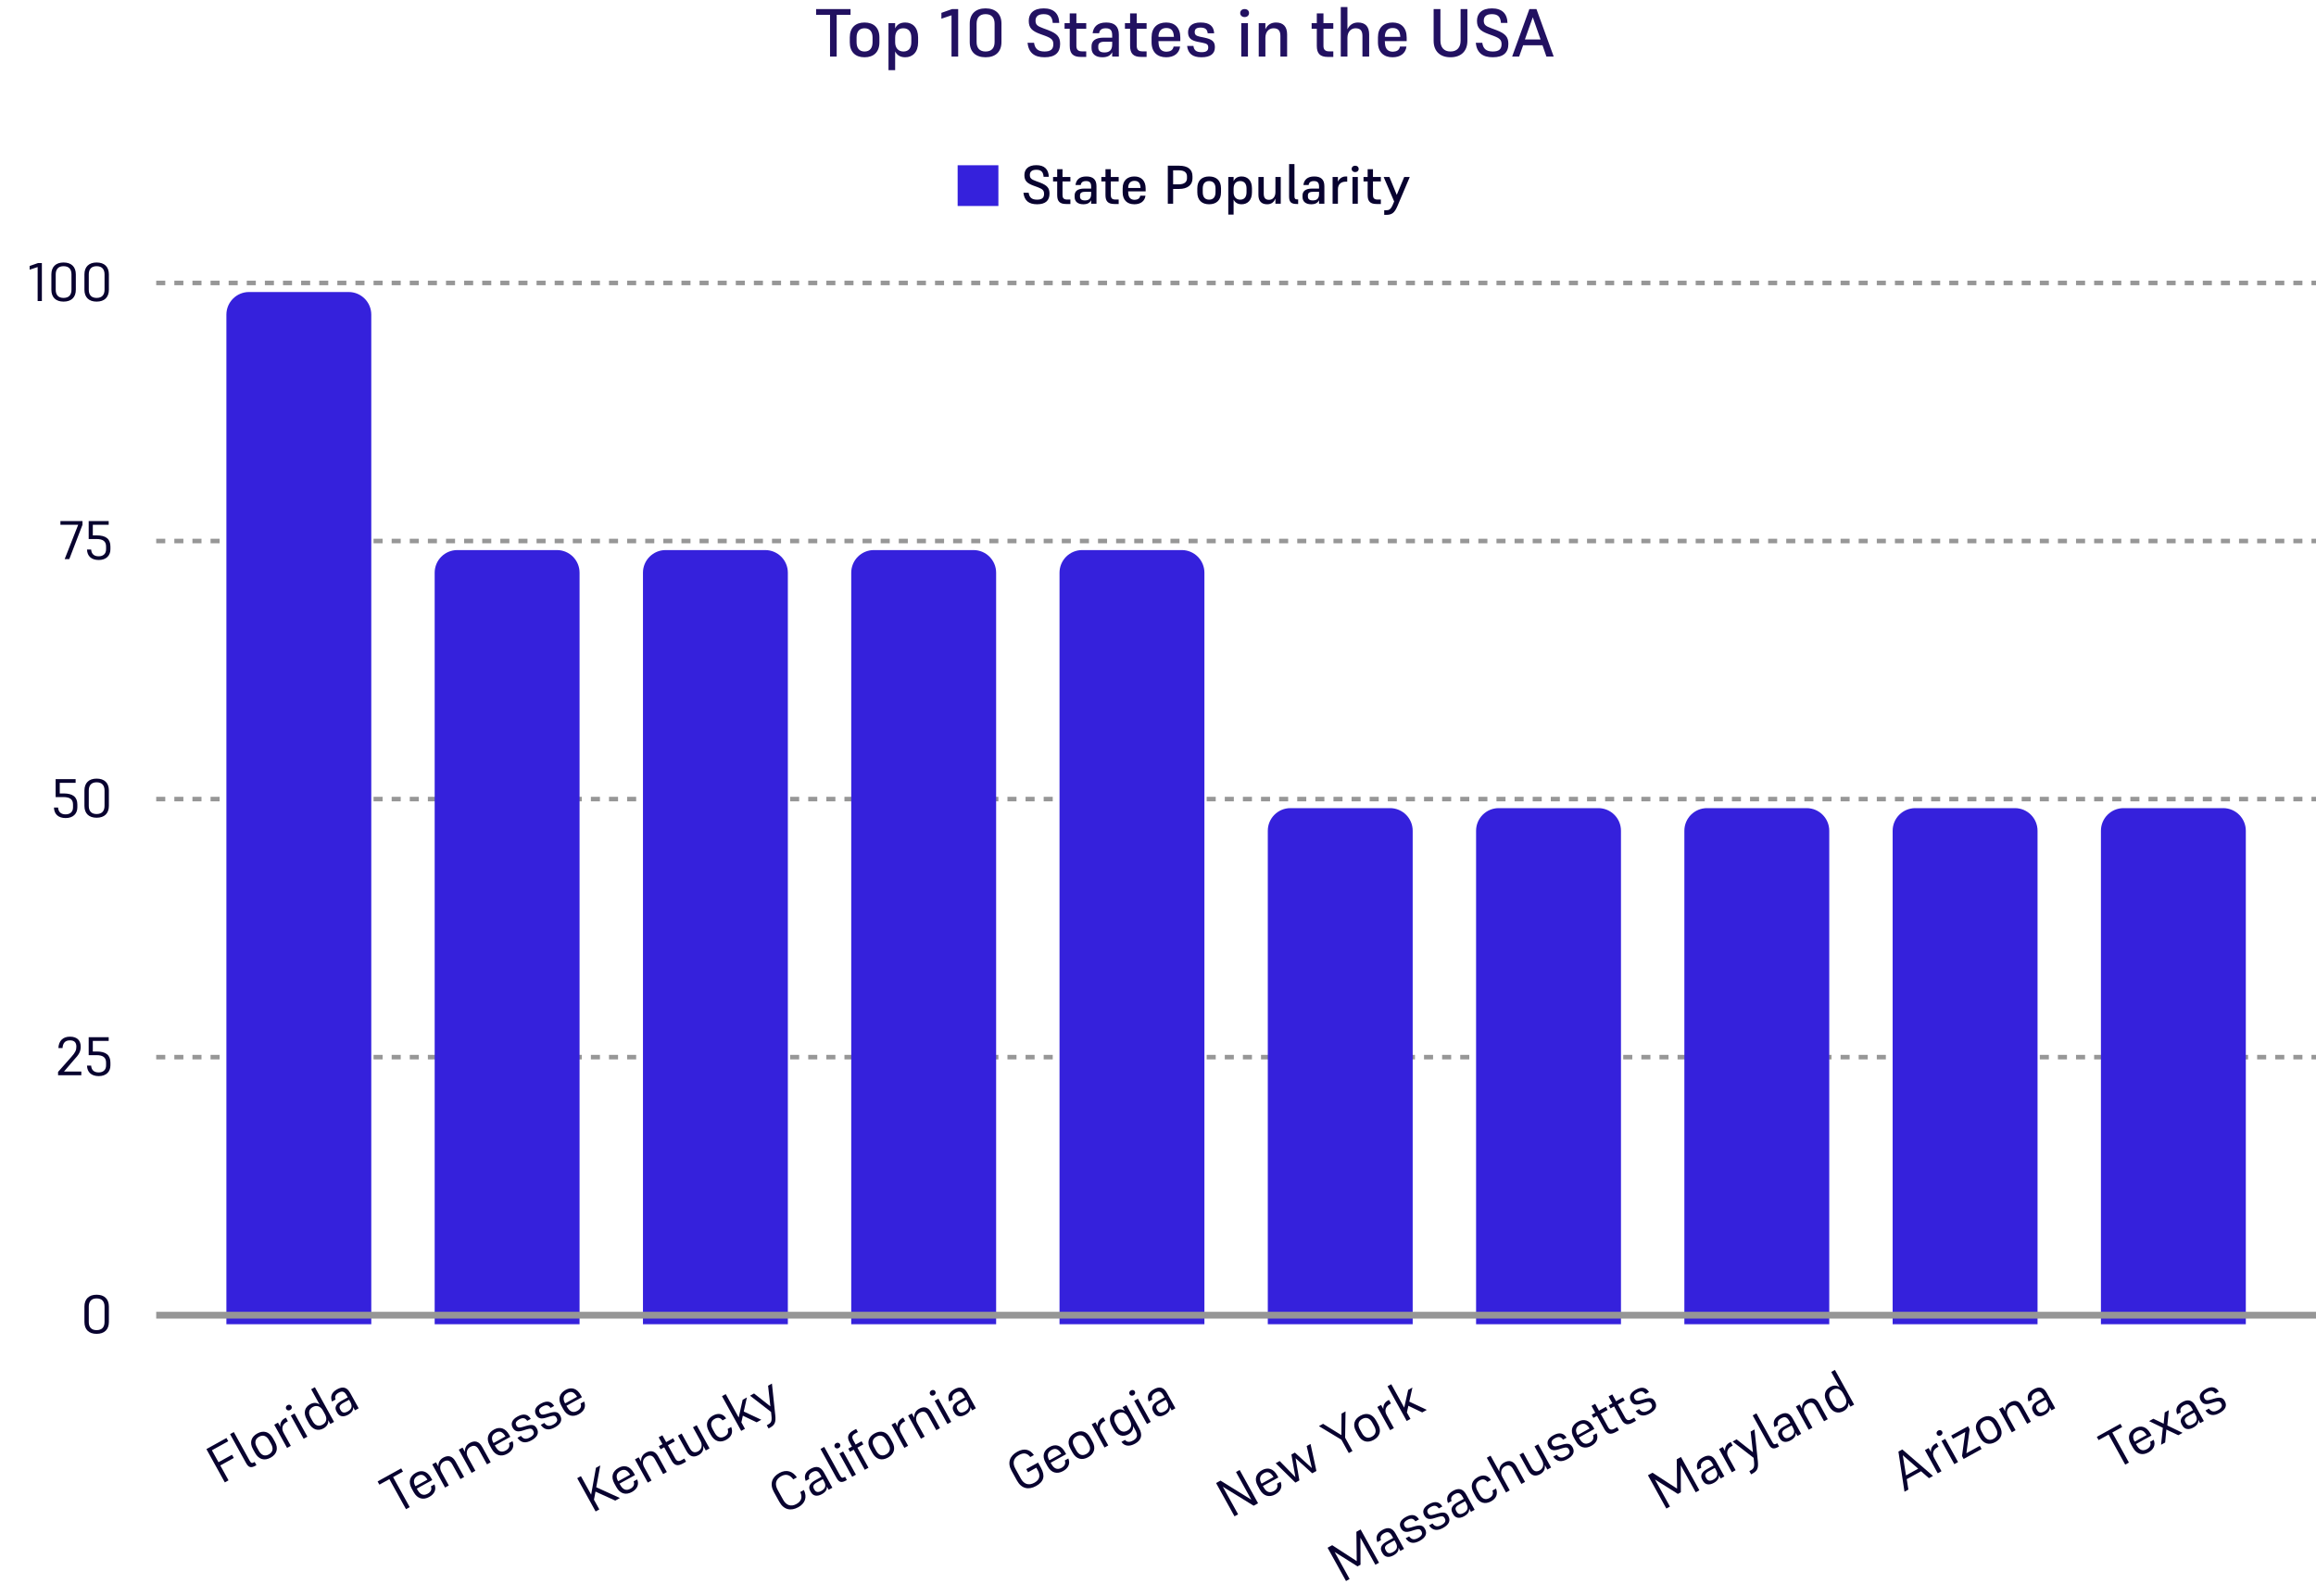 <svg width="1023" height="705" viewBox="0 0 1023 705" fill="none" xmlns="http://www.w3.org/2000/svg">
<path d="M375.69 6.55H369.57V25H366.63V6.55H360.48V4H375.69V6.55ZM381.872 25.3C377.912 25.3 375.362 23.05 375.362 18.7V16.51C375.362 12.19 377.912 9.94 381.872 9.94C385.862 9.94 388.442 12.19 388.442 16.51V18.7C388.442 23.05 385.862 25.3 381.872 25.3ZM381.872 12.49C379.472 12.49 378.362 14.11 378.362 16.57V18.64C378.362 21.13 379.472 22.75 381.872 22.75C384.302 22.75 385.412 21.13 385.412 18.64V16.57C385.412 14.11 384.302 12.49 381.872 12.49ZM399.838 25.3C397.648 25.3 396.178 24.34 395.398 22.72V31H392.458V10.24H395.398V12.55C396.208 10.78 397.768 9.94 399.838 9.94C403.108 9.94 405.538 12.19 405.538 16.54V18.7C405.538 23.05 403.108 25.3 399.838 25.3ZM399.058 22.75C401.428 22.75 402.538 21.13 402.538 18.61V16.63C402.538 14.11 401.428 12.49 398.998 12.49C396.778 12.49 395.398 13.9 395.398 16.69V18.67C395.398 21.19 396.808 22.75 399.058 22.75ZM420.566 4H423.236V25H420.296V6.76L415.826 8.26V5.68L420.566 4ZM435.334 25.3C430.954 25.3 428.344 22.9 428.344 18.58V10.45C428.344 6.13 430.954 3.7 435.334 3.7C439.744 3.7 442.354 6.13 442.354 10.42V18.58C442.354 22.87 439.744 25.3 435.334 25.3ZM435.334 6.25C432.574 6.25 431.374 7.93 431.374 10.51V18.52C431.374 21.07 432.574 22.75 435.334 22.75C438.124 22.75 439.324 21.07 439.324 18.52V10.48C439.324 7.93 438.124 6.25 435.334 6.25ZM461.009 6.25C458.339 6.25 457.409 7.48 457.409 9.13C457.409 10.93 458.249 11.56 460.799 12.49L462.989 13.3C467.069 14.86 468.269 16.39 468.269 19.42C468.269 23.17 466.139 25.3 461.399 25.3C456.899 25.3 454.349 23.32 453.869 18.91H456.749C457.139 21.52 458.459 22.75 461.399 22.75C464.129 22.75 465.269 21.7 465.269 19.54C465.269 17.68 464.489 16.9 461.729 15.85L459.569 15.07C455.819 13.69 454.409 12.34 454.409 9.19C454.409 6.07 456.419 3.7 461.009 3.7C465.479 3.7 467.759 6.01 467.879 10.12H464.999C464.819 7.54 463.739 6.25 461.009 6.25ZM479.802 22.69V25.15H477.432C473.982 25.15 472.512 23.71 472.512 20.23V12.7H470.232V10.24H472.512V5.92H475.452V10.24H479.802V12.7H475.452V20.26C475.452 21.79 476.082 22.69 477.972 22.69H479.802ZM491.263 25V23.05C490.513 24.55 489.193 25.3 486.913 25.3C483.883 25.3 482.143 23.77 482.143 21.28V20.44C482.143 18.22 483.613 16.63 487.513 16.63H491.263V15.61C491.263 13.39 490.483 12.49 488.383 12.49C486.493 12.49 485.683 13.36 485.503 14.68H482.623C482.983 11.83 484.753 9.94 488.623 9.94C492.283 9.94 494.203 11.62 494.203 15.31V25H491.263ZM487.843 23.17C490.033 23.17 491.263 22.15 491.263 19.6V18.43H487.843C485.803 18.43 485.113 19.18 485.113 20.44V21.01C485.113 22.42 485.953 23.17 487.843 23.17ZM506.463 22.69V25.15H504.093C500.643 25.15 499.173 23.71 499.173 20.23V12.7H496.893V10.24H499.173V5.92H502.113V10.24H506.463V12.7H502.113V20.26C502.113 21.79 502.743 22.69 504.633 22.69H506.463ZM521.262 20.56C520.872 23.59 518.562 25.3 515.112 25.3C511.242 25.3 508.662 23.05 508.662 18.7V16.51C508.662 12.19 511.212 9.94 515.142 9.94C518.922 9.94 521.352 12.25 521.352 16.63V18.16H511.692C511.722 18.61 511.752 19.03 511.782 19.42C511.962 21.55 513.072 22.84 515.262 22.84C515.442 22.84 515.592 22.81 515.772 22.78C517.332 22.66 518.172 21.82 518.382 20.56H521.262ZM511.692 16.15L511.962 16.3H518.532C518.412 13.6 517.422 12.37 515.172 12.37C512.862 12.37 511.782 13.84 511.692 16.15ZM530.329 12.19C528.439 12.19 527.719 12.85 527.719 14.14C527.719 15.4 528.349 15.82 529.999 16.21L531.919 16.6C535.399 17.35 536.629 18.31 536.629 20.86C536.629 23.77 534.649 25.3 530.689 25.3C526.849 25.3 524.749 23.74 524.359 20.29H527.149C527.389 22.21 528.439 23.05 530.749 23.05C532.879 23.05 533.689 22.33 533.689 20.98C533.689 19.66 533.149 19.3 531.139 18.88L529.009 18.46C526.189 17.89 524.779 16.81 524.779 14.26C524.779 11.65 526.549 9.94 530.299 9.94C534.349 9.94 536.149 11.62 536.299 14.71H533.449C533.269 13 532.369 12.19 530.329 12.19ZM549.758 7.54C548.618 7.54 547.808 6.79 547.808 5.77C547.808 4.72 548.618 4 549.758 4C550.928 4 551.708 4.72 551.708 5.77C551.708 6.79 550.928 7.54 549.758 7.54ZM548.288 25V10.24H551.228V25H548.288ZM558.933 16.72V25H555.993V10.24H558.933V12.91C559.893 10.87 561.573 9.94 563.613 9.94C566.733 9.94 568.533 11.68 568.533 15.19V25H565.563V15.91C565.563 13.63 564.693 12.49 562.533 12.49C560.553 12.49 558.933 13.96 558.933 16.72ZM588.933 22.69V25.15H586.563C583.113 25.15 581.643 23.71 581.643 20.23V12.7H579.363V10.24H581.643V5.92H584.583V10.24H588.933V12.7H584.583V20.26C584.583 21.79 585.213 22.69 587.103 22.69H588.933ZM595.173 16.72V25H592.233V3.1H595.173V12.94C596.133 10.9 597.813 9.94 599.853 9.94C603.003 9.94 604.773 11.68 604.773 15.19V25H601.803V15.91C601.803 13.63 600.933 12.49 598.773 12.49C596.793 12.49 595.173 13.96 595.173 16.72ZM621.253 20.56C620.863 23.59 618.553 25.3 615.103 25.3C611.233 25.3 608.653 23.05 608.653 18.7V16.51C608.653 12.19 611.203 9.94 615.133 9.94C618.913 9.94 621.343 12.25 621.343 16.63V18.16H611.683C611.713 18.61 611.743 19.03 611.773 19.42C611.953 21.55 613.063 22.84 615.253 22.84C615.433 22.84 615.583 22.81 615.763 22.78C617.323 22.66 618.163 21.82 618.373 20.56H621.253ZM611.683 16.15L611.953 16.3H618.523C618.403 13.6 617.413 12.37 615.163 12.37C612.853 12.37 611.773 13.84 611.683 16.15ZM645.159 4H648.159V18.01C648.159 22.72 645.249 25.3 640.689 25.3C636.189 25.3 633.249 22.72 633.249 18.01V4H636.249V17.95C636.249 20.8 637.719 22.75 640.689 22.75C643.719 22.75 645.159 20.8 645.159 17.95V4ZM658.997 6.25C656.327 6.25 655.397 7.48 655.397 9.13C655.397 10.93 656.237 11.56 658.787 12.49L660.977 13.3C665.057 14.86 666.257 16.39 666.257 19.42C666.257 23.17 664.127 25.3 659.387 25.3C654.887 25.3 652.337 23.32 651.857 18.91H654.737C655.127 21.52 656.447 22.75 659.387 22.75C662.117 22.75 663.257 21.7 663.257 19.54C663.257 17.68 662.477 16.9 659.717 15.85L657.557 15.07C653.807 13.69 652.397 12.34 652.397 9.19C652.397 6.07 654.407 3.7 658.997 3.7C663.467 3.7 665.747 6.01 665.867 10.12H662.987C662.807 7.54 661.727 6.25 658.997 6.25ZM683.074 25L681.334 19.99H672.784L671.014 25H667.924L675.544 4H678.664L686.284 25H683.074ZM680.494 17.44L677.044 7.63L673.564 17.44H680.494Z" fill="#221161"/>
<path d="M69 125H1023" stroke="black" stroke-opacity="0.41" stroke-width="2" stroke-dasharray="4 4"/>
<path d="M69 239H1023" stroke="black" stroke-opacity="0.41" stroke-width="2" stroke-dasharray="4 4"/>
<path d="M69 353H1023" stroke="black" stroke-opacity="0.41" stroke-width="2" stroke-dasharray="4 4"/>
<path d="M69 467H1023" stroke="black" stroke-opacity="0.41" stroke-width="2" stroke-dasharray="4 4"/>
<path d="M16.817 116.2H18.497V133H16.625V117.976L13.097 119.128V117.496L16.817 116.2ZM28.069 133.24C24.661 133.24 22.693 131.344 22.693 128.008V121.216C22.693 117.88 24.661 115.96 28.069 115.96C31.525 115.96 33.493 117.856 33.493 121.216V127.984C33.493 131.344 31.525 133.24 28.069 133.24ZM28.069 117.592C25.669 117.592 24.613 119.032 24.613 121.24V127.984C24.613 130.192 25.669 131.608 28.069 131.608C30.517 131.608 31.573 130.168 31.573 127.984V121.216C31.573 119.008 30.517 117.592 28.069 117.592ZM42.67 133.24C39.262 133.24 37.294 131.344 37.294 128.008V121.216C37.294 117.88 39.262 115.96 42.67 115.96C46.126 115.96 48.094 117.856 48.094 121.216V127.984C48.094 131.344 46.126 133.24 42.67 133.24ZM42.67 117.592C40.27 117.592 39.214 119.032 39.214 121.24V127.984C39.214 130.192 40.27 131.608 42.67 131.608C45.118 131.608 46.174 130.168 46.174 127.984V121.216C46.174 119.008 45.118 117.592 42.67 117.592Z" fill="#08022F"/>
<path d="M30.601 247H28.561L34.537 231.832H26.689V230.2H36.433V231.832L30.601 247ZM43.614 247.384C40.374 247.384 38.526 245.68 38.43 242.752H40.254C40.398 244.768 41.622 245.752 43.566 245.752C45.51 245.752 46.854 244.72 46.854 242.656V241.432C46.854 239.2 45.582 238.12 42.582 238.12H39.174V230.2H48.006V231.832H40.998V236.512H42.726C46.734 236.512 48.774 238.048 48.774 241.432V242.656C48.774 245.464 46.878 247.384 43.614 247.384Z" fill="#08022F"/>
<path d="M29.012 361.384C25.772 361.384 23.924 359.68 23.828 356.752H25.652C25.796 358.768 27.02 359.752 28.964 359.752C30.908 359.752 32.252 358.72 32.252 356.656V355.432C32.252 353.2 30.98 352.12 27.98 352.12H24.572V344.2H33.404V345.832H26.396V350.512H28.124C32.132 350.512 34.172 352.048 34.172 355.432V356.656C34.172 359.464 32.276 361.384 29.012 361.384ZM42.67 361.24C39.262 361.24 37.294 359.344 37.294 356.008V349.216C37.294 345.88 39.262 343.96 42.67 343.96C46.126 343.96 48.094 345.856 48.094 349.216V355.984C48.094 359.344 46.126 361.24 42.67 361.24ZM42.67 345.592C40.27 345.592 39.214 347.032 39.214 349.24V355.984C39.214 358.192 40.27 359.608 42.67 359.608C45.118 359.608 46.174 358.168 46.174 355.984V349.216C46.174 347.008 45.118 345.592 42.67 345.592Z" fill="#08022F"/>
<path d="M25.647 475V473.536L31.527 466.888C33.255 464.944 33.735 463.96 33.735 462.4C33.735 460.48 32.799 459.592 30.879 459.592C28.791 459.592 27.783 460.744 27.615 463H25.791C25.935 459.808 27.783 457.96 30.903 457.96C34.167 457.96 35.655 459.736 35.655 462.4C35.655 464.728 34.671 466.048 32.799 468.064L28.263 473.368H35.919V475H25.647ZM43.614 475.384C40.374 475.384 38.526 473.68 38.43 470.752H40.254C40.398 472.768 41.622 473.752 43.566 473.752C45.51 473.752 46.854 472.72 46.854 470.656V469.432C46.854 467.2 45.582 466.12 42.582 466.12H39.174V458.2H48.006V459.832H40.998V464.512H42.726C46.734 464.512 48.774 466.048 48.774 469.432V470.656C48.774 473.464 46.878 475.384 43.614 475.384Z" fill="#08022F"/>
<path d="M42.67 589.24C39.262 589.24 37.294 587.344 37.294 584.008V577.216C37.294 573.88 39.262 571.96 42.67 571.96C46.126 571.96 48.094 573.856 48.094 577.216V583.984C48.094 587.344 46.126 589.24 42.67 589.24ZM42.67 573.592C40.27 573.592 39.214 575.032 39.214 577.24V583.984C39.214 586.192 40.27 587.608 42.67 587.608C45.118 587.608 46.174 586.168 46.174 583.984V577.216C46.174 575.008 45.118 573.592 42.67 573.592Z" fill="#08022F"/>
<path d="M103.27 644.076L97.307 647.377L100.945 653.949L99.307 654.856L91.171 640.158L100.032 635.253L100.822 636.68L93.599 640.679L96.517 645.949L102.48 642.648L103.27 644.076ZM110.348 645.397C110.883 646.363 111.328 646.473 112.168 646.008L112.483 645.834L113.274 647.262L112.896 647.471C110.964 648.54 109.852 648.415 108.701 646.336L101.623 633.549L103.281 632.631L110.348 645.397ZM119.545 643.927C116.879 645.403 114.308 644.824 112.646 641.821L111.763 640.225C110.101 637.223 110.974 634.737 113.641 633.26C116.307 631.784 118.899 632.352 120.561 635.355L121.444 636.951C123.106 639.953 122.212 642.451 119.545 643.927ZM114.431 634.688C112.562 635.723 112.408 637.427 113.443 639.295L114.314 640.87C115.372 642.781 116.886 643.534 118.755 642.499C120.624 641.465 120.81 639.77 119.753 637.86L118.881 636.285C117.846 634.416 116.3 633.654 114.431 634.688ZM125.287 632.986L128.46 638.718L126.801 639.636L121.129 629.389L122.788 628.471L123.787 630.277C123.683 628.552 124.414 627.296 125.779 626.541L126.283 626.262L127.166 627.858L126.62 628.16C124.815 629.16 124.147 630.928 125.287 632.986ZM128.164 622.889C127.513 623.249 126.753 623.066 126.416 622.457C126.079 621.849 126.327 621.108 126.978 620.747C127.671 620.364 128.41 620.558 128.747 621.167C129.084 621.776 128.857 622.505 128.164 622.889ZM134.121 635.584L128.449 625.337L130.108 624.419L135.78 634.666L134.121 635.584ZM145.925 629.05L144.996 627.37C145.126 628.943 144.362 630.189 142.892 631.003C140.54 632.305 138.054 631.679 136.392 628.676L135.52 627.101C133.846 624.078 134.636 621.638 136.987 620.336C138.52 619.488 139.975 619.588 141.171 620.462L137.44 613.721L139.078 612.815L147.563 628.143L145.925 629.05ZM138.156 621.555C136.308 622.578 136.133 624.293 137.179 626.183L138.027 627.716C139.097 629.648 140.632 630.389 142.501 629.354C144.201 628.413 144.658 626.761 143.461 624.598L142.636 623.107C141.59 621.217 139.856 620.613 138.156 621.555ZM156.793 623.034L156.002 621.606C156.082 622.988 155.418 624.069 153.759 624.987C151.638 626.161 149.881 625.762 148.952 624.083L148.603 623.453C147.778 621.962 148.139 620.335 150.785 618.871L153.619 617.301L153.143 616.441C152.166 614.677 151.186 614.342 149.548 615.249C148.057 616.074 147.801 617.148 148.245 618.247L146.649 619.13C145.855 617.101 146.301 615.181 148.904 613.739C151.424 612.345 153.281 612.825 154.664 615.324L158.43 622.127L156.793 623.034ZM153.58 623.523C155.28 622.582 155.816 621.27 154.758 619.359L154.201 618.351L151.513 619.839C149.938 620.711 149.718 621.601 150.252 622.567L150.496 623.008C151.112 624.121 152.131 624.325 153.58 623.523Z" fill="#08022F"/>
<path d="M271.766 662.905L263.037 658.932L262.36 662.516L264.731 666.799L263.094 667.706L254.957 653.008L256.595 652.101L261.116 660.269L263.23 648.428L265.141 647.37L263.364 656.995L273.823 661.766L271.766 662.905ZM281.45 653.539C282.393 655.788 281.458 657.814 279.127 659.105C276.523 660.546 273.932 659.978 272.27 656.975L271.386 655.379C269.724 652.377 270.598 649.891 273.243 648.426C275.784 647.02 278.282 647.667 279.956 650.691L280.479 651.635L273.634 655.425C273.82 655.761 274.027 656.085 274.222 656.388C275.259 658.064 276.68 658.649 278.444 657.672C278.612 657.579 278.759 657.498 278.894 657.395C280.01 656.586 280.321 655.563 279.875 654.411L281.45 653.539ZM272.971 654.228L273.178 654.305L278.344 651.446C277.074 649.35 275.763 648.815 273.999 649.791C272.193 650.791 271.992 652.41 272.971 654.228ZM284.565 648.194L287.796 654.031L286.138 654.949L280.465 644.703L282.124 643.784L283.193 645.716C283.054 643.928 283.856 642.551 285.325 641.738C287.551 640.506 289.42 641.007 290.792 643.485L294.558 650.288L292.92 651.195L289.34 644.728C288.398 643.027 287.229 642.55 285.57 643.468C284.037 644.316 283.449 646.178 284.565 648.194ZM302.281 644.339L303.048 645.725L301.557 646.551C299.29 647.806 297.822 647.384 296.601 645.179L293.381 639.363L291.786 640.246L291.018 638.861L292.614 637.977L290.94 634.954L292.578 634.047L294.252 637.071L297.318 635.374L298.085 636.759L295.019 638.456L298.251 644.294C298.89 645.449 299.698 645.769 301.084 645.002L302.281 644.339ZM311.758 640.767L310.619 638.709C310.891 640.588 310.131 641.941 308.619 642.778C306.415 643.999 304.6 643.495 303.251 641.059L299.45 634.193L301.088 633.286L304.703 639.817C305.645 641.517 306.814 641.995 308.41 641.111C309.901 640.286 310.468 638.436 309.352 636.42L306.085 630.52L307.744 629.602L313.417 639.848L311.758 640.767ZM320.044 634.589C321.535 633.763 321.9 632.738 321.408 631.255L322.983 630.383C323.912 632.804 323.081 634.773 320.792 636.04C318.21 637.469 315.66 636.878 314.01 633.897L313.126 632.301C311.453 629.277 312.326 626.791 314.909 625.361C317.386 623.99 319.486 624.611 320.751 626.599L319.155 627.482C318.245 626.285 317.106 626.01 315.699 626.789C313.872 627.801 313.725 629.418 314.818 631.392L315.666 632.925C316.747 634.877 318.238 635.588 320.044 634.589ZM334.239 628.321L328.122 625.398L327.472 628.337L329.053 631.193L327.394 632.111L318.909 616.783L320.568 615.864L326.287 626.195L328.042 618.365L329.911 617.331L328.529 623.555L336.276 627.194L334.239 628.321ZM340.119 630.69L339.489 631.039L338.699 629.611L339.329 629.262C340.546 628.588 341.035 627.934 340.756 625.4L340.579 623.742L331.308 616.558L333.072 615.581L340.282 621.273L339.266 612.152L340.967 611.211L342.444 625.178C342.782 628.366 342.198 629.54 340.119 630.69Z" fill="#08022F"/>
<path d="M352.645 665.809C349.328 667.646 346.196 666.993 344.231 663.445L341.825 659.098C339.861 655.549 340.98 652.516 344.234 650.714C347.426 648.948 350.187 649.971 351.996 652.645L350.4 653.528C348.986 651.568 347.208 650.933 345.046 652.131C342.526 653.525 342.168 655.753 343.505 658.168L345.923 662.536C347.236 664.908 349.314 665.788 351.792 664.416C353.934 663.231 354.58 661.474 353.492 659.113L355.088 658.23C356.617 661.389 355.627 664.159 352.645 665.809ZM366.037 658.122L365.247 656.694C365.326 658.076 364.663 659.157 363.004 660.075C360.883 661.249 359.126 660.85 358.196 659.17L357.847 658.54C357.022 657.05 357.384 655.423 360.029 653.958L362.864 652.389L362.387 651.528C361.411 649.765 360.43 649.43 358.792 650.336C357.302 651.162 357.046 652.236 357.489 653.335L355.894 654.218C355.099 652.189 355.545 650.269 358.149 648.827C360.669 647.432 362.526 647.913 363.909 650.412L367.675 657.215L366.037 658.122ZM362.824 658.611C364.525 657.669 365.061 656.358 364.003 654.447L363.445 653.439L360.757 654.927C359.183 655.799 358.962 656.689 359.497 657.655L359.741 658.096C360.357 659.209 361.375 659.413 362.824 658.611ZM371.143 651.948C371.678 652.914 372.123 653.024 372.963 652.559L373.278 652.385L374.068 653.813L373.691 654.022C371.759 655.091 370.647 654.966 369.496 652.888L362.418 640.1L364.076 639.182L371.143 651.948ZM370.463 639.679C369.812 640.039 369.052 639.856 368.715 639.247C368.378 638.638 368.626 637.897 369.277 637.537C369.97 637.154 370.709 637.348 371.046 637.957C371.383 638.566 371.156 639.295 370.463 639.679ZM376.421 652.374L370.748 642.127L372.407 641.209L378.079 651.455L376.421 652.374ZM381.346 638.071L378.721 639.524L383.626 648.385L381.988 649.291L377.083 640.431L375.466 641.326L374.699 639.94L376.316 639.045L375.223 637.071C374.061 634.971 374.516 633.266 376.847 631.975L378.169 631.243L378.937 632.629L377.698 633.315C376.249 634.117 376.234 635.03 376.908 636.248L377.954 638.138L380.579 636.685L381.346 638.071ZM392.213 643.906C389.546 645.382 386.976 644.802 385.314 641.8L384.43 640.204C382.768 637.201 383.641 634.715 386.308 633.239C388.975 631.763 391.566 632.331 393.228 635.334L394.112 636.929C395.774 639.932 394.88 642.43 392.213 643.906ZM387.099 634.667C385.23 635.701 385.076 637.405 386.11 639.274L386.982 640.849C388.04 642.76 389.554 643.512 391.423 642.478C393.291 641.443 393.478 639.749 392.42 637.838L391.548 636.263C390.514 634.395 388.967 633.632 387.099 634.667ZM397.954 632.964L401.127 638.697L399.469 639.615L393.796 629.368L395.455 628.45L396.455 630.256C396.35 628.531 397.082 627.275 398.446 626.52L398.95 626.241L399.834 627.837L399.288 628.139C397.482 629.138 396.815 630.907 397.954 632.964ZM405.216 628.807L408.448 634.644L406.789 635.563L401.117 625.316L402.775 624.398L403.845 626.329C403.705 624.541 404.507 623.165 405.977 622.351C408.203 621.119 410.071 621.621 411.443 624.098L415.209 630.902L413.571 631.808L409.991 625.341C409.05 623.64 407.88 623.163 406.221 624.081C404.688 624.93 404.101 626.791 405.216 628.807ZM412.56 616.375C411.909 616.735 411.15 616.552 410.813 615.943C410.476 615.334 410.724 614.593 411.375 614.233C412.068 613.85 412.806 614.044 413.143 614.653C413.48 615.262 413.253 615.991 412.56 616.375ZM418.518 629.07L412.846 618.823L414.505 617.905L420.177 628.151L418.518 629.07ZM429.419 623.035L428.629 621.607C428.708 622.99 428.045 624.07 426.386 624.989C424.265 626.163 422.508 625.764 421.578 624.084L421.229 623.454C420.404 621.963 420.766 620.337 423.411 618.872L426.246 617.303L425.769 616.442C424.793 614.678 423.812 614.343 422.174 615.25C420.683 616.075 420.428 617.15 420.871 618.248L419.275 619.132C418.481 617.102 418.927 615.182 421.531 613.741C424.051 612.346 425.908 612.827 427.291 615.325L431.057 622.129L429.419 623.035ZM426.206 623.524C427.907 622.583 428.443 621.271 427.385 619.361L426.827 618.353L424.139 619.841C422.565 620.712 422.344 621.602 422.879 622.568L423.123 623.009C423.739 624.122 424.757 624.327 426.206 623.524Z" fill="#08022F"/>
<path d="M457.646 656.467C454.328 658.304 451.196 657.651 449.232 654.102L446.826 649.756C444.861 646.207 445.98 643.174 449.34 641.314C452.405 639.617 454.969 640.283 456.685 642.789L455.089 643.673C453.759 641.913 452.188 641.603 450.046 642.789C447.527 644.183 447.169 646.411 448.506 648.826L450.923 653.193C452.237 655.566 454.315 656.446 456.918 655.005C459.438 653.61 459.572 651.67 458.363 649.487L457.747 648.374L454.093 650.396L453.314 648.99L458.522 646.107L459.777 648.375C461.788 652.007 461.089 654.561 457.646 656.467ZM471.895 644.3C472.838 646.549 471.902 648.575 469.571 649.866C466.968 651.307 464.376 650.739 462.714 647.736L461.831 646.14C460.169 643.138 461.042 640.652 463.688 639.187C466.228 637.781 468.726 638.428 470.4 641.452L470.923 642.396L464.078 646.186C464.264 646.522 464.471 646.846 464.666 647.149C465.703 648.825 467.124 649.41 468.888 648.433C469.056 648.34 469.203 648.259 469.339 648.157C470.454 647.347 470.766 646.324 470.32 645.172L471.895 644.3ZM463.415 644.989L463.623 645.066L468.788 642.207C467.518 640.111 466.207 639.576 464.443 640.552C462.637 641.552 462.437 643.172 463.415 644.989ZM480.625 643.747C477.958 645.223 475.388 644.643 473.726 641.641L472.842 640.045C471.18 637.042 472.053 634.556 474.72 633.08C477.387 631.604 479.978 632.172 481.64 635.175L482.523 636.77C484.186 639.773 483.291 642.271 480.625 643.747ZM475.51 634.508C473.642 635.542 473.487 637.246 474.522 639.115L475.394 640.69C476.451 642.601 477.966 643.353 479.834 642.319C481.703 641.284 481.89 639.59 480.832 637.679L479.96 636.104C478.926 634.236 477.379 633.473 475.51 634.508ZM486.366 632.805L489.539 638.538L487.88 639.456L482.208 629.209L483.867 628.291L484.866 630.097C484.762 628.371 485.493 627.116 486.858 626.361L487.362 626.082L488.246 627.677L487.7 627.98C485.894 628.979 485.227 630.748 486.366 632.805ZM501.366 637.752C498.804 639.17 496.685 638.861 495.339 636.973L496.934 636.09C497.763 637.14 498.937 637.23 500.533 636.347C502.402 635.312 502.723 634.01 501.456 631.721L500.503 629.999C500.655 631.561 499.87 632.819 498.4 633.633C496.069 634.923 493.562 634.308 491.9 631.306L491.144 629.941C489.47 626.917 490.28 624.466 492.611 623.176C494.144 622.327 495.619 622.416 496.795 623.301L495.877 621.642L497.536 620.724L503.115 630.803C504.824 633.889 504.2 636.182 501.366 637.752ZM493.78 624.395C491.932 625.417 491.778 627.121 492.824 629.011L493.556 630.334C494.625 632.266 496.14 633.018 498.029 631.972C499.73 631.031 500.166 629.39 498.969 627.228L498.26 625.947C497.214 624.057 495.501 623.441 493.78 624.395ZM500.685 616.375C500.034 616.735 499.274 616.552 498.937 615.943C498.6 615.334 498.849 614.593 499.499 614.233C500.192 613.849 500.931 614.044 501.268 614.653C501.605 615.262 501.378 615.991 500.685 616.375ZM506.643 629.07L500.97 618.823L502.629 617.905L508.302 628.151L506.643 629.07ZM517.544 623.035L516.753 621.607C516.833 622.99 516.169 624.07 514.51 624.989C512.39 626.163 510.633 625.764 509.703 624.084L509.354 623.454C508.529 621.963 508.89 620.336 511.536 618.872L514.371 617.303L513.894 616.442C512.918 614.678 511.937 614.343 510.299 615.25C508.808 616.075 508.552 617.149 508.996 618.248L507.4 619.131C506.606 617.102 507.052 615.182 509.656 613.741C512.175 612.346 514.032 612.827 515.416 615.325L519.182 622.128L517.544 623.035ZM514.331 623.524C516.032 622.583 516.567 621.271 515.51 619.36L514.952 618.353L512.264 619.84C510.689 620.712 510.469 621.602 511.004 622.568L511.248 623.009C511.864 624.122 512.882 624.326 514.331 623.524Z" fill="#08022F"/>
<path d="M553.754 665.169L540.134 656.77L546.888 668.97L545.292 669.853L537.155 655.155L539.108 654.074L552.718 662.505L545.953 650.285L547.57 649.39L555.707 664.088L553.754 665.169ZM565.637 654.586C566.58 656.834 565.645 658.861 563.314 660.151C560.711 661.592 558.119 661.024 556.457 658.022L555.574 656.426C553.912 653.423 554.785 650.937 557.43 649.473C559.971 648.066 562.469 648.713 564.143 651.737L564.666 652.682L557.821 656.471C558.007 656.807 558.214 657.131 558.409 657.435C559.446 659.11 560.867 659.695 562.631 658.719C562.799 658.626 562.946 658.544 563.081 658.442C564.197 657.632 564.508 656.61 564.063 655.457L565.637 654.586ZM557.158 655.274L557.366 655.352L562.531 652.492C561.261 650.397 559.95 649.861 558.186 650.837C556.38 651.837 556.18 653.457 557.158 655.274ZM579.627 650.847L572.268 644.194L573.957 653.985L572.194 654.961L563.477 646.4L565.24 645.424L572.2 652.544L570.427 642.553L571.96 641.704L579.476 648.543L577.167 638.821L578.868 637.88L581.474 649.824L579.627 650.847ZM597.41 641.002L595.772 641.909L592.506 636.009L582.575 630.012L584.423 628.989L592.507 633.978L592.57 624.479L594.334 623.503L594.155 635.123L597.41 641.002ZM606.786 636.086C604.12 637.562 601.549 636.982 599.887 633.98L599.004 632.384C597.342 629.381 598.215 626.895 600.882 625.419C603.548 623.943 606.14 624.511 607.802 627.514L608.685 629.11C610.347 632.112 609.453 634.61 606.786 636.086ZM601.672 626.847C599.803 627.882 599.649 629.585 600.684 631.454L601.555 633.029C602.613 634.94 604.127 635.693 605.996 634.658C607.865 633.624 608.052 631.929 606.994 630.018L606.122 628.444C605.088 626.575 603.541 625.813 601.672 626.847ZM612.528 625.145L615.701 630.877L614.042 631.795L608.37 621.548L610.029 620.63L611.028 622.436C610.924 620.711 611.655 619.455 613.02 618.7L613.524 618.421L614.407 620.017L613.861 620.319C612.056 621.319 611.389 623.087 612.528 625.145ZM628.208 623.953L622.091 621.03L621.441 623.969L623.021 626.824L621.363 627.743L612.877 612.415L614.536 611.496L620.255 621.827L622.01 613.997L623.879 612.963L622.497 619.187L630.244 622.826L628.208 623.953Z" fill="#08022F"/>
<path d="M599.634 691.966L589.527 685.601L596.141 697.549L594.545 698.432L586.408 683.734L588.445 682.606L599.279 689.639L599.133 676.69L601.001 675.655L609.138 690.354L607.521 691.249L600.907 679.301L600.957 691.234L599.634 691.966ZM618.545 685.146L617.754 683.718C617.834 685.101 617.17 686.181 615.511 687.1C613.391 688.274 611.634 687.875 610.704 686.195L610.355 685.565C609.53 684.074 609.891 682.448 612.537 680.983L615.372 679.414L614.895 678.553C613.919 676.789 612.938 676.454 611.3 677.361C609.809 678.186 609.553 679.261 609.997 680.359L608.401 681.243C607.607 679.213 608.053 677.293 610.657 675.852C613.176 674.457 615.033 674.938 616.417 677.436L620.183 684.24L618.545 685.146ZM615.332 685.636C617.033 684.694 617.568 683.382 616.511 681.472L615.953 680.464L613.265 681.952C611.69 682.823 611.47 683.714 612.004 684.679L612.249 685.12C612.865 686.233 613.883 686.438 615.332 685.636ZM621.63 671.451C620.139 672.276 619.842 673.126 620.423 674.176C620.958 675.142 621.647 675.199 623.145 674.782L624.63 674.343C627.273 673.567 628.482 673.72 629.435 675.442C630.516 677.394 629.765 679.209 627.141 680.662C624.495 682.127 622.442 681.837 620.886 679.571L622.439 678.711C623.467 680.172 624.7 680.367 626.485 679.379C628.123 678.472 628.437 677.503 627.856 676.453C627.263 675.382 626.671 675.354 624.845 675.871L623.233 676.379C621.102 677.038 619.761 676.847 618.808 675.125C617.855 673.403 618.359 671.588 620.921 670.17C623.629 668.67 625.519 669.16 626.787 671.202L625.212 672.074C624.33 670.779 623.268 670.544 621.63 671.451ZM631.944 665.741C630.453 666.566 630.156 667.417 630.737 668.467C631.272 669.432 631.962 669.489 633.459 669.072L634.944 668.634C637.587 667.857 638.796 668.01 639.749 669.732C640.83 671.685 640.079 673.5 637.455 674.953C634.809 676.417 632.756 676.127 631.2 673.861L632.754 673.001C633.782 674.462 635.015 674.657 636.799 673.669C638.437 672.763 638.751 671.794 638.17 670.744C637.577 669.673 636.985 669.644 635.159 670.161L633.547 670.669C631.416 671.328 630.076 671.137 629.122 669.415C628.169 667.693 628.673 665.878 631.235 664.46C633.944 662.961 635.833 663.451 637.101 665.492L635.526 666.364C634.644 665.069 633.582 664.834 631.944 665.741ZM649.733 667.881L648.943 666.453C649.022 667.836 648.359 668.916 646.7 669.835C644.579 671.009 642.822 670.61 641.892 668.93L641.544 668.3C640.718 666.809 641.08 665.183 643.725 663.718L646.56 662.149L646.084 661.288C645.107 659.524 644.126 659.189 642.488 660.096C640.998 660.921 640.742 661.995 641.186 663.094L639.59 663.977C638.796 661.948 639.241 660.028 641.845 658.587C644.365 657.192 646.222 657.673 647.605 660.171L651.371 666.974L649.733 667.881ZM646.52 668.37C648.221 667.429 648.757 666.117 647.699 664.207L647.141 663.199L644.454 664.687C642.879 665.558 642.658 666.448 643.193 667.414L643.437 667.855C644.053 668.968 645.072 669.172 646.52 668.37ZM657.872 661.785C659.363 660.959 659.728 659.934 659.236 658.451L660.811 657.579C661.74 660 660.909 661.969 658.621 663.236C656.038 664.665 653.489 664.074 651.838 661.092L650.955 659.497C649.281 656.473 650.154 653.987 652.737 652.557C655.215 651.186 657.314 651.807 658.579 653.795L656.983 654.678C656.074 653.481 654.934 653.206 653.527 653.985C651.7 654.996 651.553 656.614 652.646 658.588L653.495 660.121C654.576 662.073 656.066 662.784 657.872 661.785ZM663.65 652.551L666.881 658.388L665.223 659.307L656.737 643.979L658.396 643.06L662.302 650.115C662.139 648.285 662.941 646.909 664.41 646.095C666.657 644.851 668.505 645.365 669.877 647.842L673.643 654.646L672.005 655.552L668.425 649.085C667.483 647.384 666.314 646.907 664.655 647.825C663.122 648.674 662.534 650.535 663.65 652.551ZM683.481 649.199L682.342 647.141C682.614 649.021 681.855 650.374 680.343 651.211C678.138 652.431 676.323 651.927 674.975 649.492L671.174 642.625L672.812 641.719L676.427 648.249C677.368 649.95 678.538 650.427 680.133 649.544C681.624 648.718 682.191 646.868 681.075 644.853L677.809 638.952L679.468 638.034L685.14 648.281L683.481 649.199ZM686.816 635.365C685.325 636.191 685.028 637.041 685.609 638.091C686.144 639.057 686.834 639.114 688.331 638.696L689.817 638.258C692.459 637.481 693.669 637.635 694.622 639.356C695.703 641.309 694.952 643.124 692.327 644.577C689.681 646.041 687.628 645.752 686.072 643.486L687.626 642.626C688.654 644.086 689.887 644.282 691.671 643.294C693.309 642.387 693.623 641.418 693.042 640.368C692.449 639.297 691.857 639.268 690.031 639.785L688.42 640.293C686.288 640.952 684.948 640.761 683.995 639.04C683.042 637.318 683.545 635.503 686.107 634.084C688.816 632.585 690.706 633.075 691.973 635.117L690.398 635.989C689.517 634.693 688.454 634.459 686.816 635.365ZM705.216 633.162C706.159 635.411 705.224 637.438 702.893 638.728C700.289 640.169 697.698 639.601 696.036 636.598L695.152 635.003C693.49 632 694.364 629.514 697.009 628.049C699.55 626.643 702.048 627.29 703.722 630.314L704.245 631.259L697.4 635.048C697.586 635.384 697.793 635.708 697.988 636.012C699.025 637.687 700.446 638.272 702.21 637.295C702.378 637.202 702.525 637.121 702.66 637.019C703.776 636.209 704.087 635.186 703.641 634.034L705.216 633.162ZM696.737 633.851L696.944 633.928L702.11 631.069C700.84 628.974 699.529 628.438 697.765 629.414C695.959 630.414 695.758 632.034 696.737 633.851ZM714.318 630.456L715.085 631.841L713.594 632.667C711.327 633.922 709.859 633.5 708.638 631.295L705.418 625.479L703.823 626.363L703.055 624.977L704.651 624.093L702.977 621.07L704.615 620.163L706.289 623.187L709.355 621.49L710.122 622.875L707.056 624.573L710.288 630.41C710.927 631.565 711.735 631.885 713.121 631.118L714.318 630.456ZM721.864 626.278L722.631 627.664L721.14 628.489C718.873 629.745 717.405 629.323 716.184 627.118L712.964 621.302L711.369 622.185L710.601 620.799L712.197 619.916L710.523 616.892L712.161 615.986L713.835 619.009L716.901 617.312L717.668 618.698L714.602 620.395L717.834 626.233C718.473 627.387 719.281 627.708 720.667 626.941L721.864 626.278ZM723.234 615.206C721.743 616.031 721.445 616.881 722.027 617.931C722.561 618.897 723.251 618.954 724.748 618.537L726.234 618.098C728.876 617.322 730.086 617.475 731.039 619.197C732.12 621.149 731.369 622.964 728.744 624.417C726.099 625.882 724.045 625.592 722.489 623.326L724.043 622.466C725.071 623.927 726.304 624.122 728.089 623.134C729.727 622.227 730.041 621.258 729.459 620.208C728.867 619.137 728.275 619.109 726.448 619.626L724.837 620.134C722.705 620.792 721.365 620.602 720.412 618.88C719.459 617.158 719.963 615.343 722.525 613.925C725.233 612.425 727.123 612.915 728.39 614.957L726.816 615.829C725.934 614.534 724.871 614.299 723.234 615.206Z" fill="#08022F"/>
<path d="M741.13 659.953L731.023 653.587L737.637 665.535L736.041 666.418L727.904 651.72L729.941 650.593L740.775 657.626L740.629 644.676L742.498 643.642L750.634 658.34L749.017 659.235L742.403 647.287L742.453 659.22L741.13 659.953ZM760.041 653.133L759.25 651.705C759.33 653.087 758.666 654.168 757.008 655.086C754.887 656.26 753.13 655.861 752.2 654.181L751.851 653.551C751.026 652.061 751.387 650.434 754.033 648.969L756.868 647.4L756.391 646.539C755.415 644.776 754.434 644.441 752.796 645.347C751.305 646.173 751.049 647.247 751.493 648.346L749.897 649.229C749.103 647.2 749.549 645.28 752.153 643.838C754.672 642.443 756.529 642.924 757.913 645.423L761.679 652.226L760.041 653.133ZM756.828 653.622C758.529 652.68 759.065 651.369 758.007 649.458L757.449 648.45L754.761 649.938C753.186 650.81 752.966 651.7 753.501 652.666L753.745 653.107C754.361 654.22 755.379 654.424 756.828 653.622ZM763.476 643.742L766.649 649.474L764.99 650.393L759.318 640.146L760.977 639.228L761.976 641.033C761.872 639.308 762.603 638.053 763.968 637.297L764.472 637.018L765.356 638.614L764.81 638.916C763.004 639.916 762.337 641.684 763.476 643.742ZM774.127 650.959L773.497 651.307L772.706 649.879L773.336 649.531C774.554 648.857 775.042 648.202 774.764 645.668L774.587 644.01L765.316 636.826L767.079 635.849L774.29 641.541L773.274 632.42L774.974 631.479L776.452 645.447C776.79 648.634 776.205 649.808 774.127 650.959ZM782.905 637.129C783.439 638.095 783.884 638.205 784.724 637.74L785.039 637.566L785.83 638.994L785.452 639.203C783.52 640.272 782.408 640.147 781.258 638.068L774.179 625.281L775.838 624.363L782.905 637.129ZM793.977 634.346L793.187 632.919C793.266 634.301 792.603 635.382 790.944 636.3C788.823 637.474 787.066 637.075 786.136 635.395L785.787 634.765C784.962 633.274 785.324 631.648 787.969 630.183L790.804 628.614L790.327 627.753C789.351 625.989 788.37 625.655 786.732 626.561C785.241 627.386 784.986 628.461 785.429 629.559L783.834 630.443C783.039 628.413 783.485 626.493 786.089 625.052C788.609 623.657 790.466 624.138 791.849 626.637L795.615 633.44L793.977 634.346ZM790.764 634.836C792.465 633.894 793.001 632.583 791.943 630.672L791.385 629.664L788.697 631.152C787.123 632.024 786.902 632.914 787.437 633.88L787.681 634.321C788.297 635.433 789.315 635.638 790.764 634.836ZM797.354 624.851L800.585 630.688L798.927 631.606L793.254 621.36L794.913 620.441L795.983 622.373C795.843 620.585 796.645 619.209 798.115 618.395C800.34 617.163 802.209 617.665 803.581 620.142L807.347 626.945L805.709 627.852L802.129 621.385C801.187 619.684 800.018 619.207 798.359 620.125C796.826 620.974 796.238 622.835 797.354 624.851ZM817.354 621.406L816.424 619.726C816.554 621.3 815.79 622.546 814.32 623.359C811.969 624.661 809.482 624.035 807.82 621.032L806.949 619.457C805.275 616.434 806.064 613.994 808.416 612.693C809.949 611.844 811.403 611.944 812.6 612.818L808.869 606.078L810.506 605.171L818.992 620.499L817.354 621.406ZM809.584 613.911C807.736 614.934 807.561 616.649 808.607 618.539L809.456 620.072C810.525 622.004 812.06 622.745 813.929 621.711C815.63 620.769 816.087 619.117 814.89 616.954L814.064 615.463C813.018 613.574 811.285 612.97 809.584 613.911Z" fill="#08022F"/>
<path d="M852.044 653L848.542 649.945L842.243 653.432L842.952 658.033L841.23 658.986L838.553 641.266L840.274 640.312L853.828 652.012L852.044 653ZM847.28 648.806L840.478 642.861L841.905 651.781L847.28 648.806ZM854.408 644.202L857.581 649.934L855.923 650.852L850.25 640.606L851.909 639.687L852.909 641.493C852.804 639.768 853.536 638.513 854.901 637.757L855.404 637.478L856.288 639.074L855.742 639.376C853.936 640.376 853.269 642.144 854.408 644.202ZM857.285 634.105C856.634 634.465 855.875 634.282 855.538 633.674C855.201 633.065 855.449 632.324 856.1 631.963C856.793 631.58 857.531 631.774 857.868 632.383C858.206 632.992 857.978 633.722 857.285 634.105ZM863.243 646.8L857.571 636.553L859.23 635.635L864.902 645.882L863.243 646.8ZM867.362 644.52L866.641 643.218L868.086 632.597L862.648 635.608L861.858 634.18L869.291 630.065L870.011 631.367L868.566 641.988L874.488 638.71L875.278 640.138L867.362 644.52ZM881.393 637.027C878.727 638.503 876.156 637.923 874.494 634.921L873.611 633.325C871.949 630.322 872.822 627.836 875.489 626.36C878.155 624.884 880.747 625.452 882.409 628.455L883.292 630.05C884.954 633.053 884.06 635.551 881.393 637.027ZM876.279 627.788C874.41 628.822 874.256 630.526 875.291 632.395L876.162 633.97C877.22 635.88 878.734 636.633 880.603 635.599C882.472 634.564 882.659 632.87 881.601 630.959L880.729 629.384C879.695 627.516 878.148 626.753 876.279 627.788ZM887.077 625.98L890.308 631.818L888.649 632.736L882.977 622.489L884.636 621.571L885.705 623.503C885.565 621.714 886.367 620.338 887.837 619.524C890.063 618.292 891.931 618.794 893.303 621.272L897.069 628.075L895.431 628.981L891.851 622.514C890.91 620.813 889.74 620.336 888.081 621.254C886.549 622.103 885.961 623.965 887.077 625.98ZM906.173 623.035L905.383 621.607C905.463 622.99 904.799 624.07 903.14 624.988C901.019 626.162 899.262 625.763 898.332 624.084L897.984 623.454C897.158 621.963 897.52 620.336 900.166 618.872L903 617.303L902.524 616.442C901.547 614.678 900.566 614.343 898.929 615.25C897.438 616.075 897.182 617.149 897.626 618.248L896.03 619.131C895.236 617.102 895.681 615.182 898.285 613.741C900.805 612.346 902.662 612.826 904.045 615.325L907.811 622.128L906.173 623.035ZM902.96 623.524C904.661 622.583 905.197 621.271 904.139 619.36L903.581 618.352L900.894 619.84C899.319 620.712 899.098 621.602 899.633 622.568L899.877 623.009C900.493 624.122 901.512 624.326 902.96 623.524Z" fill="#08022F"/>
<path d="M937.389 630.415L933.022 632.833L940.368 646.103L938.73 647.01L931.384 633.74L926.974 636.181L926.184 634.753L936.599 628.988L937.389 630.415ZM951.3 636.047C952.243 638.295 951.308 640.322 948.977 641.612C946.373 643.053 943.782 642.485 942.12 639.483L941.236 637.887C939.574 634.884 940.447 632.398 943.093 630.934C945.634 629.527 948.132 630.174 949.806 633.198L950.329 634.143L943.483 637.932C943.669 638.268 943.876 638.592 944.072 638.896C945.109 640.571 946.53 641.156 948.294 640.18C948.462 640.087 948.609 640.005 948.744 639.903C949.86 639.093 950.171 638.071 949.725 636.918L951.3 636.047ZM942.821 636.735L943.028 636.813L948.194 633.953C946.924 631.858 945.612 631.322 943.849 632.298C942.043 633.298 941.842 634.918 942.821 636.735ZM962.185 634.026L956.902 631.519L956.369 637.246L954.563 638.245L955.344 630.736L949.269 627.789L951.159 626.743L955.719 628.937L956.177 623.965L957.983 622.966L957.331 629.718L964.075 632.98L962.185 634.026ZM971.83 628.687L971.04 627.259C971.119 628.641 970.456 629.722 968.797 630.64C966.676 631.814 964.919 631.415 963.989 629.735L963.641 629.105C962.815 627.615 963.177 625.988 965.823 624.523L968.657 622.954L968.181 622.093C967.204 620.33 966.223 619.995 964.586 620.901C963.095 621.727 962.839 622.801 963.283 623.9L961.687 624.783C960.893 622.754 961.338 620.834 963.942 619.392C966.462 617.997 968.319 618.478 969.702 620.977L973.468 627.78L971.83 628.687ZM968.617 629.176C970.318 628.234 970.854 626.923 969.796 625.012L969.238 624.004L966.551 625.492C964.976 626.364 964.755 627.254 965.29 628.22L965.534 628.661C966.15 629.774 967.169 629.978 968.617 629.176ZM974.915 614.991C973.425 615.816 973.127 616.667 973.708 617.717C974.243 618.682 974.933 618.739 976.43 618.322L977.916 617.884C980.558 617.107 981.768 617.26 982.721 618.982C983.802 620.935 983.051 622.75 980.426 624.203C977.78 625.667 975.727 625.377 974.171 623.111L975.725 622.251C976.753 623.712 977.986 623.907 979.771 622.919C981.409 622.013 981.722 621.044 981.141 619.994C980.548 618.923 979.956 618.894 978.13 619.411L976.519 619.919C974.387 620.578 973.047 620.387 972.094 618.665C971.141 616.943 971.645 615.128 974.206 613.71C976.915 612.211 978.805 612.701 980.072 614.742L978.497 615.614C977.616 614.319 976.553 614.084 974.915 614.991Z" fill="#08022F"/>
<path d="M177.997 650.102L173.629 652.52L180.975 665.79L179.337 666.697L171.991 653.426L167.582 655.867L166.791 654.439L177.206 648.674L177.997 650.102ZM191.908 655.733C192.851 657.982 191.915 660.008 189.584 661.298C186.981 662.74 184.389 662.172 182.727 659.169L181.844 657.573C180.182 654.571 181.055 652.085 183.701 650.62C186.241 649.214 188.739 649.861 190.413 652.884L190.936 653.829L184.091 657.619C184.277 657.955 184.484 658.279 184.679 658.582C185.716 660.258 187.137 660.843 188.901 659.866C189.069 659.773 189.216 659.692 189.352 659.589C190.467 658.78 190.779 657.757 190.333 656.605L191.908 655.733ZM183.428 656.422L183.636 656.499L188.801 653.64C187.532 651.544 186.22 651.009 184.456 651.985C182.65 652.985 182.45 654.604 183.428 656.422ZM195.022 650.388L198.254 656.225L196.595 657.143L190.923 646.897L192.581 645.978L193.651 647.91C193.511 646.122 194.313 644.745 195.783 643.932C198.009 642.7 199.877 643.201 201.249 645.679L205.015 652.482L203.377 653.389L199.797 646.922C198.856 645.221 197.686 644.744 196.027 645.662C194.494 646.51 193.907 648.372 195.022 650.388ZM206.751 643.895L209.983 649.732L208.324 650.65L202.652 640.404L204.31 639.485L205.38 641.417C205.24 639.629 206.042 638.253 207.512 637.439C209.738 636.207 211.606 636.708 212.978 639.186L216.744 645.989L215.106 646.896L211.526 640.429C210.585 638.728 209.415 638.251 207.756 639.169C206.224 640.017 205.636 641.879 206.751 643.895ZM226.377 636.652C227.32 638.9 226.385 640.927 224.054 642.217C221.45 643.658 218.859 643.09 217.197 640.088L216.313 638.492C214.651 635.489 215.524 633.003 218.17 631.539C220.711 630.132 223.209 630.78 224.882 633.803L225.406 634.748L218.56 638.537C218.746 638.873 218.953 639.198 219.149 639.501C220.186 641.176 221.607 641.761 223.371 640.785C223.539 640.692 223.686 640.61 223.821 640.508C224.936 639.699 225.248 638.676 224.802 637.523L226.377 636.652ZM217.898 637.341L218.105 637.418L223.271 634.558C222.001 632.463 220.689 631.927 218.926 632.904C217.12 633.903 216.919 635.523 217.898 637.341ZM229.302 627.05C227.812 627.875 227.514 628.725 228.096 629.775C228.63 630.741 229.32 630.798 230.817 630.381L232.303 629.942C234.945 629.165 236.155 629.319 237.108 631.041C238.189 632.993 237.438 634.808 234.813 636.261C232.168 637.726 230.114 637.436 228.558 635.17L230.112 634.31C231.14 635.771 232.373 635.966 234.158 634.978C235.796 634.071 236.109 633.102 235.528 632.052C234.935 630.981 234.343 630.952 232.517 631.47L230.906 631.978C228.774 632.636 227.434 632.446 226.481 630.724C225.528 629.002 226.032 627.187 228.593 625.769C231.302 624.269 233.192 624.759 234.459 626.801L232.884 627.673C232.003 626.378 230.94 626.143 229.302 627.05ZM239.617 621.34C238.126 622.165 237.828 623.016 238.41 624.065C238.944 625.031 239.634 625.088 241.131 624.671L242.617 624.233C245.259 623.456 246.469 623.609 247.422 625.331C248.503 627.284 247.752 629.098 245.127 630.551C242.482 632.016 240.428 631.726 238.872 629.46L240.426 628.6C241.454 630.061 242.687 630.256 244.472 629.268C246.11 628.362 246.424 627.392 245.842 626.343C245.25 625.272 244.658 625.243 242.832 625.76L241.22 626.268C239.088 626.927 237.748 626.736 236.795 625.014C235.842 623.292 236.346 621.477 238.908 620.059C241.616 618.56 243.506 619.05 244.773 621.091L243.199 621.963C242.317 620.668 241.254 620.433 239.617 621.34ZM258.017 619.137C258.96 621.385 258.024 623.412 255.693 624.702C253.09 626.144 250.499 625.576 248.836 622.573L247.953 620.977C246.291 617.975 247.164 615.489 249.81 614.024C252.35 612.618 254.848 613.265 256.522 616.288L257.045 617.233L250.2 621.023C250.386 621.358 250.593 621.683 250.788 621.986C251.825 623.661 253.247 624.246 255.01 623.27C255.178 623.177 255.325 623.096 255.461 622.993C256.576 622.184 256.888 621.161 256.442 620.009L258.017 619.137ZM249.537 619.826L249.745 619.903L254.91 617.044C253.641 614.948 252.329 614.412 250.565 615.389C248.759 616.388 248.559 618.008 249.537 619.826Z" fill="#08022F"/>
<path d="M457.768 75C455.632 75 454.888 75.984 454.888 77.304C454.888 78.744 455.56 79.248 457.6 79.992L459.352 80.64C462.616 81.888 463.576 83.112 463.576 85.536C463.576 88.536 461.872 90.24 458.08 90.24C454.48 90.24 452.44 88.656 452.056 85.128H454.36C454.672 87.216 455.728 88.2 458.08 88.2C460.264 88.2 461.176 87.36 461.176 85.632C461.176 84.144 460.552 83.52 458.344 82.68L456.616 82.056C453.616 80.952 452.488 79.872 452.488 77.352C452.488 74.856 454.096 72.96 457.768 72.96C461.344 72.96 463.168 74.808 463.264 78.096H460.96C460.816 76.032 459.952 75 457.768 75ZM472.803 88.152V90.12H470.907C468.147 90.12 466.971 88.968 466.971 86.184V80.16H465.147V78.192H466.971V74.736H469.323V78.192H472.803V80.16H469.323V86.208C469.323 87.432 469.827 88.152 471.339 88.152H472.803ZM481.971 90V88.44C481.371 89.64 480.315 90.24 478.491 90.24C476.067 90.24 474.675 89.016 474.675 87.024V86.352C474.675 84.576 475.851 83.304 478.971 83.304H481.971V82.488C481.971 80.712 481.347 79.992 479.667 79.992C478.155 79.992 477.507 80.688 477.363 81.744H475.059C475.347 79.464 476.763 77.952 479.859 77.952C482.787 77.952 484.323 79.296 484.323 82.248V90H481.971ZM479.235 88.536C480.987 88.536 481.971 87.72 481.971 85.68V84.744H479.235C477.603 84.744 477.051 85.344 477.051 86.352V86.808C477.051 87.936 477.723 88.536 479.235 88.536ZM494.131 88.152V90.12H492.235C489.475 90.12 488.299 88.968 488.299 86.184V80.16H486.475V78.192H488.299V74.736H490.651V78.192H494.131V80.16H490.651V86.208C490.651 87.432 491.155 88.152 492.667 88.152H494.131ZM505.971 86.448C505.659 88.872 503.811 90.24 501.051 90.24C497.955 90.24 495.891 88.44 495.891 84.96V83.208C495.891 79.752 497.931 77.952 501.075 77.952C504.099 77.952 506.043 79.8 506.043 83.304V84.528H498.315C498.339 84.888 498.363 85.224 498.387 85.536C498.531 87.24 499.419 88.272 501.171 88.272C501.315 88.272 501.435 88.248 501.579 88.224C502.827 88.128 503.499 87.456 503.667 86.448H505.971ZM498.315 82.92L498.531 83.04H503.787C503.691 80.88 502.899 79.896 501.099 79.896C499.251 79.896 498.387 81.072 498.315 82.92ZM520.8 83.472H518.184V90H515.832V73.2H520.752C524.808 73.2 526.728 74.904 526.728 77.88V78.84C526.728 81.696 524.544 83.472 520.8 83.472ZM520.656 75.24H518.184V81.432H520.656C523.152 81.432 524.304 80.376 524.304 78.744V77.976C524.304 76.32 523.296 75.24 520.656 75.24ZM534.075 90.24C530.907 90.24 528.867 88.44 528.867 84.96V83.208C528.867 79.752 530.907 77.952 534.075 77.952C537.267 77.952 539.331 79.752 539.331 83.208V84.96C539.331 88.44 537.267 90.24 534.075 90.24ZM534.075 79.992C532.155 79.992 531.267 81.288 531.267 83.256V84.912C531.267 86.904 532.155 88.2 534.075 88.2C536.019 88.2 536.907 86.904 536.907 84.912V83.256C536.907 81.288 536.019 79.992 534.075 79.992ZM548.448 90.24C546.696 90.24 545.52 89.472 544.896 88.176V94.8H542.544V78.192H544.896V80.04C545.544 78.624 546.792 77.952 548.448 77.952C551.064 77.952 553.008 79.752 553.008 83.232V84.96C553.008 88.44 551.064 90.24 548.448 90.24ZM547.824 88.2C549.72 88.2 550.608 86.904 550.608 84.888V83.304C550.608 81.288 549.72 79.992 547.776 79.992C546 79.992 544.896 81.12 544.896 83.352V84.936C544.896 86.952 546.024 88.2 547.824 88.2ZM563.366 90V87.672C562.694 89.448 561.422 90.24 559.718 90.24C557.246 90.24 555.854 88.872 555.854 86.112V78.192H558.206V85.536C558.206 87.36 558.902 88.272 560.558 88.272C562.094 88.272 563.366 87.096 563.366 84.888V78.192H565.718V90H563.366ZM571.777 86.712C571.777 87.768 572.089 88.08 573.049 88.08H573.409V90.12H572.953C570.433 90.12 569.401 89.424 569.401 86.784V72.48H571.777V86.712ZM582.636 90V88.44C582.036 89.64 580.98 90.24 579.156 90.24C576.732 90.24 575.34 89.016 575.34 87.024V86.352C575.34 84.576 576.516 83.304 579.636 83.304H582.636V82.488C582.636 80.712 582.012 79.992 580.332 79.992C578.82 79.992 578.172 80.688 578.028 81.744H575.724C576.012 79.464 577.428 77.952 580.523 77.952C583.452 77.952 584.988 79.296 584.988 82.248V90H582.636ZM579.9 88.536C581.652 88.536 582.636 87.72 582.636 85.68V84.744H579.9C578.268 84.744 577.715 85.344 577.715 86.352V86.808C577.715 87.936 578.388 88.536 579.9 88.536ZM590.975 83.64V90H588.623V78.192H590.975V80.232C591.743 78.696 592.967 77.952 594.503 77.952H595.079V80.256H594.407C592.391 80.256 590.975 81.36 590.975 83.64ZM598.588 76.032C597.676 76.032 597.028 75.432 597.028 74.616C597.028 73.776 597.676 73.2 598.588 73.2C599.524 73.2 600.148 73.776 600.148 74.616C600.148 75.432 599.524 76.032 598.588 76.032ZM597.412 90V78.192H599.764V90H597.412ZM609.936 88.152V90.12H608.04C605.28 90.12 604.104 88.968 604.104 86.184V80.16H602.28V78.192H604.104V74.736H606.456V78.192H609.936V80.16H606.456V86.208C606.456 87.432 606.96 88.152 608.472 88.152H609.936ZM612.213 94.92H611.421V92.88H612.189C613.557 92.88 614.325 92.544 615.285 90.264L615.813 88.992L611.181 78.192H613.725L616.965 86.088L620.253 78.192H622.701L617.277 91.008C615.957 94.08 614.805 94.92 612.213 94.92Z" fill="#08022F"/>
<rect x="423" y="73" width="18" height="18" fill="#3521DC"/>
<g filter="url(#filter0_d_275_7090)">
<path d="M100 135C100 129.477 104.477 125 110 125H154C159.523 125 164 129.477 164 135V581H100V135Z" fill="#3521DC"/>
</g>
<g filter="url(#filter1_d_275_7090)">
<path d="M192 249C192 243.477 196.477 239 202 239H246C251.523 239 256 243.477 256 249V581H192V249Z" fill="#3521DC"/>
</g>
<g filter="url(#filter2_d_275_7090)">
<path d="M284 249C284 243.477 288.477 239 294 239H338C343.523 239 348 243.477 348 249V581H284V249Z" fill="#3521DC"/>
</g>
<g filter="url(#filter3_d_275_7090)">
<path d="M376 249C376 243.477 380.477 239 386 239H430C435.523 239 440 243.477 440 249V581H376V249Z" fill="#3521DC"/>
</g>
<g filter="url(#filter4_d_275_7090)">
<path d="M468 249C468 243.477 472.477 239 478 239H522C527.523 239 532 243.477 532 249V581H468V249Z" fill="#3521DC"/>
</g>
<g filter="url(#filter5_d_275_7090)">
<path d="M560 363C560 357.477 564.477 353 570 353H614C619.523 353 624 357.477 624 363V581H560V363Z" fill="#3521DC"/>
</g>
<g filter="url(#filter6_d_275_7090)">
<path d="M652 363C652 357.477 656.477 353 662 353H706C711.523 353 716 357.477 716 363V581H652V363Z" fill="#3521DC"/>
</g>
<g filter="url(#filter7_d_275_7090)">
<path d="M744 363C744 357.477 748.477 353 754 353H798C803.523 353 808 357.477 808 363V581H744V363Z" fill="#3521DC"/>
</g>
<g filter="url(#filter8_d_275_7090)">
<path d="M836 363C836 357.477 840.477 353 846 353H890C895.523 353 900 357.477 900 363V581H836V363Z" fill="#3521DC"/>
</g>
<g filter="url(#filter9_d_275_7090)">
<path d="M928 363C928 357.477 932.477 353 938 353H982C987.523 353 992 357.477 992 363V581H928V363Z" fill="#3521DC"/>
</g>
<path d="M69 581H1023" stroke="#969696" stroke-width="3"/>
<defs>
<filter id="filter0_d_275_7090" x="87" y="116" width="90" height="482" filterUnits="userSpaceOnUse" color-interpolation-filters="sRGB">
<feFlood flood-opacity="0" result="BackgroundImageFix"/>
<feColorMatrix in="SourceAlpha" type="matrix" values="0 0 0 0 0 0 0 0 0 0 0 0 0 0 0 0 0 0 127 0" result="hardAlpha"/>
<feMorphology radius="5" operator="dilate" in="SourceAlpha" result="effect1_dropShadow_275_7090"/>
<feOffset dy="4"/>
<feGaussianBlur stdDeviation="4"/>
<feComposite in2="hardAlpha" operator="out"/>
<feColorMatrix type="matrix" values="0 0 0 0 0 0 0 0 0 0 0 0 0 0 0 0 0 0 0.05 0"/>
<feBlend mode="normal" in2="BackgroundImageFix" result="effect1_dropShadow_275_7090"/>
<feBlend mode="normal" in="SourceGraphic" in2="effect1_dropShadow_275_7090" result="shape"/>
</filter>
<filter id="filter1_d_275_7090" x="179" y="230" width="90" height="368" filterUnits="userSpaceOnUse" color-interpolation-filters="sRGB">
<feFlood flood-opacity="0" result="BackgroundImageFix"/>
<feColorMatrix in="SourceAlpha" type="matrix" values="0 0 0 0 0 0 0 0 0 0 0 0 0 0 0 0 0 0 127 0" result="hardAlpha"/>
<feMorphology radius="5" operator="dilate" in="SourceAlpha" result="effect1_dropShadow_275_7090"/>
<feOffset dy="4"/>
<feGaussianBlur stdDeviation="4"/>
<feComposite in2="hardAlpha" operator="out"/>
<feColorMatrix type="matrix" values="0 0 0 0 0 0 0 0 0 0 0 0 0 0 0 0 0 0 0.05 0"/>
<feBlend mode="normal" in2="BackgroundImageFix" result="effect1_dropShadow_275_7090"/>
<feBlend mode="normal" in="SourceGraphic" in2="effect1_dropShadow_275_7090" result="shape"/>
</filter>
<filter id="filter2_d_275_7090" x="271" y="230" width="90" height="368" filterUnits="userSpaceOnUse" color-interpolation-filters="sRGB">
<feFlood flood-opacity="0" result="BackgroundImageFix"/>
<feColorMatrix in="SourceAlpha" type="matrix" values="0 0 0 0 0 0 0 0 0 0 0 0 0 0 0 0 0 0 127 0" result="hardAlpha"/>
<feMorphology radius="5" operator="dilate" in="SourceAlpha" result="effect1_dropShadow_275_7090"/>
<feOffset dy="4"/>
<feGaussianBlur stdDeviation="4"/>
<feComposite in2="hardAlpha" operator="out"/>
<feColorMatrix type="matrix" values="0 0 0 0 0 0 0 0 0 0 0 0 0 0 0 0 0 0 0.05 0"/>
<feBlend mode="normal" in2="BackgroundImageFix" result="effect1_dropShadow_275_7090"/>
<feBlend mode="normal" in="SourceGraphic" in2="effect1_dropShadow_275_7090" result="shape"/>
</filter>
<filter id="filter3_d_275_7090" x="363" y="230" width="90" height="368" filterUnits="userSpaceOnUse" color-interpolation-filters="sRGB">
<feFlood flood-opacity="0" result="BackgroundImageFix"/>
<feColorMatrix in="SourceAlpha" type="matrix" values="0 0 0 0 0 0 0 0 0 0 0 0 0 0 0 0 0 0 127 0" result="hardAlpha"/>
<feMorphology radius="5" operator="dilate" in="SourceAlpha" result="effect1_dropShadow_275_7090"/>
<feOffset dy="4"/>
<feGaussianBlur stdDeviation="4"/>
<feComposite in2="hardAlpha" operator="out"/>
<feColorMatrix type="matrix" values="0 0 0 0 0 0 0 0 0 0 0 0 0 0 0 0 0 0 0.05 0"/>
<feBlend mode="normal" in2="BackgroundImageFix" result="effect1_dropShadow_275_7090"/>
<feBlend mode="normal" in="SourceGraphic" in2="effect1_dropShadow_275_7090" result="shape"/>
</filter>
<filter id="filter4_d_275_7090" x="455" y="230" width="90" height="368" filterUnits="userSpaceOnUse" color-interpolation-filters="sRGB">
<feFlood flood-opacity="0" result="BackgroundImageFix"/>
<feColorMatrix in="SourceAlpha" type="matrix" values="0 0 0 0 0 0 0 0 0 0 0 0 0 0 0 0 0 0 127 0" result="hardAlpha"/>
<feMorphology radius="5" operator="dilate" in="SourceAlpha" result="effect1_dropShadow_275_7090"/>
<feOffset dy="4"/>
<feGaussianBlur stdDeviation="4"/>
<feComposite in2="hardAlpha" operator="out"/>
<feColorMatrix type="matrix" values="0 0 0 0 0 0 0 0 0 0 0 0 0 0 0 0 0 0 0.05 0"/>
<feBlend mode="normal" in2="BackgroundImageFix" result="effect1_dropShadow_275_7090"/>
<feBlend mode="normal" in="SourceGraphic" in2="effect1_dropShadow_275_7090" result="shape"/>
</filter>
<filter id="filter5_d_275_7090" x="547" y="344" width="90" height="254" filterUnits="userSpaceOnUse" color-interpolation-filters="sRGB">
<feFlood flood-opacity="0" result="BackgroundImageFix"/>
<feColorMatrix in="SourceAlpha" type="matrix" values="0 0 0 0 0 0 0 0 0 0 0 0 0 0 0 0 0 0 127 0" result="hardAlpha"/>
<feMorphology radius="5" operator="dilate" in="SourceAlpha" result="effect1_dropShadow_275_7090"/>
<feOffset dy="4"/>
<feGaussianBlur stdDeviation="4"/>
<feComposite in2="hardAlpha" operator="out"/>
<feColorMatrix type="matrix" values="0 0 0 0 0 0 0 0 0 0 0 0 0 0 0 0 0 0 0.05 0"/>
<feBlend mode="normal" in2="BackgroundImageFix" result="effect1_dropShadow_275_7090"/>
<feBlend mode="normal" in="SourceGraphic" in2="effect1_dropShadow_275_7090" result="shape"/>
</filter>
<filter id="filter6_d_275_7090" x="639" y="344" width="90" height="254" filterUnits="userSpaceOnUse" color-interpolation-filters="sRGB">
<feFlood flood-opacity="0" result="BackgroundImageFix"/>
<feColorMatrix in="SourceAlpha" type="matrix" values="0 0 0 0 0 0 0 0 0 0 0 0 0 0 0 0 0 0 127 0" result="hardAlpha"/>
<feMorphology radius="5" operator="dilate" in="SourceAlpha" result="effect1_dropShadow_275_7090"/>
<feOffset dy="4"/>
<feGaussianBlur stdDeviation="4"/>
<feComposite in2="hardAlpha" operator="out"/>
<feColorMatrix type="matrix" values="0 0 0 0 0 0 0 0 0 0 0 0 0 0 0 0 0 0 0.05 0"/>
<feBlend mode="normal" in2="BackgroundImageFix" result="effect1_dropShadow_275_7090"/>
<feBlend mode="normal" in="SourceGraphic" in2="effect1_dropShadow_275_7090" result="shape"/>
</filter>
<filter id="filter7_d_275_7090" x="731" y="344" width="90" height="254" filterUnits="userSpaceOnUse" color-interpolation-filters="sRGB">
<feFlood flood-opacity="0" result="BackgroundImageFix"/>
<feColorMatrix in="SourceAlpha" type="matrix" values="0 0 0 0 0 0 0 0 0 0 0 0 0 0 0 0 0 0 127 0" result="hardAlpha"/>
<feMorphology radius="5" operator="dilate" in="SourceAlpha" result="effect1_dropShadow_275_7090"/>
<feOffset dy="4"/>
<feGaussianBlur stdDeviation="4"/>
<feComposite in2="hardAlpha" operator="out"/>
<feColorMatrix type="matrix" values="0 0 0 0 0 0 0 0 0 0 0 0 0 0 0 0 0 0 0.05 0"/>
<feBlend mode="normal" in2="BackgroundImageFix" result="effect1_dropShadow_275_7090"/>
<feBlend mode="normal" in="SourceGraphic" in2="effect1_dropShadow_275_7090" result="shape"/>
</filter>
<filter id="filter8_d_275_7090" x="823" y="344" width="90" height="254" filterUnits="userSpaceOnUse" color-interpolation-filters="sRGB">
<feFlood flood-opacity="0" result="BackgroundImageFix"/>
<feColorMatrix in="SourceAlpha" type="matrix" values="0 0 0 0 0 0 0 0 0 0 0 0 0 0 0 0 0 0 127 0" result="hardAlpha"/>
<feMorphology radius="5" operator="dilate" in="SourceAlpha" result="effect1_dropShadow_275_7090"/>
<feOffset dy="4"/>
<feGaussianBlur stdDeviation="4"/>
<feComposite in2="hardAlpha" operator="out"/>
<feColorMatrix type="matrix" values="0 0 0 0 0 0 0 0 0 0 0 0 0 0 0 0 0 0 0.05 0"/>
<feBlend mode="normal" in2="BackgroundImageFix" result="effect1_dropShadow_275_7090"/>
<feBlend mode="normal" in="SourceGraphic" in2="effect1_dropShadow_275_7090" result="shape"/>
</filter>
<filter id="filter9_d_275_7090" x="915" y="344" width="90" height="254" filterUnits="userSpaceOnUse" color-interpolation-filters="sRGB">
<feFlood flood-opacity="0" result="BackgroundImageFix"/>
<feColorMatrix in="SourceAlpha" type="matrix" values="0 0 0 0 0 0 0 0 0 0 0 0 0 0 0 0 0 0 127 0" result="hardAlpha"/>
<feMorphology radius="5" operator="dilate" in="SourceAlpha" result="effect1_dropShadow_275_7090"/>
<feOffset dy="4"/>
<feGaussianBlur stdDeviation="4"/>
<feComposite in2="hardAlpha" operator="out"/>
<feColorMatrix type="matrix" values="0 0 0 0 0 0 0 0 0 0 0 0 0 0 0 0 0 0 0.05 0"/>
<feBlend mode="normal" in2="BackgroundImageFix" result="effect1_dropShadow_275_7090"/>
<feBlend mode="normal" in="SourceGraphic" in2="effect1_dropShadow_275_7090" result="shape"/>
</filter>
</defs>
</svg>
